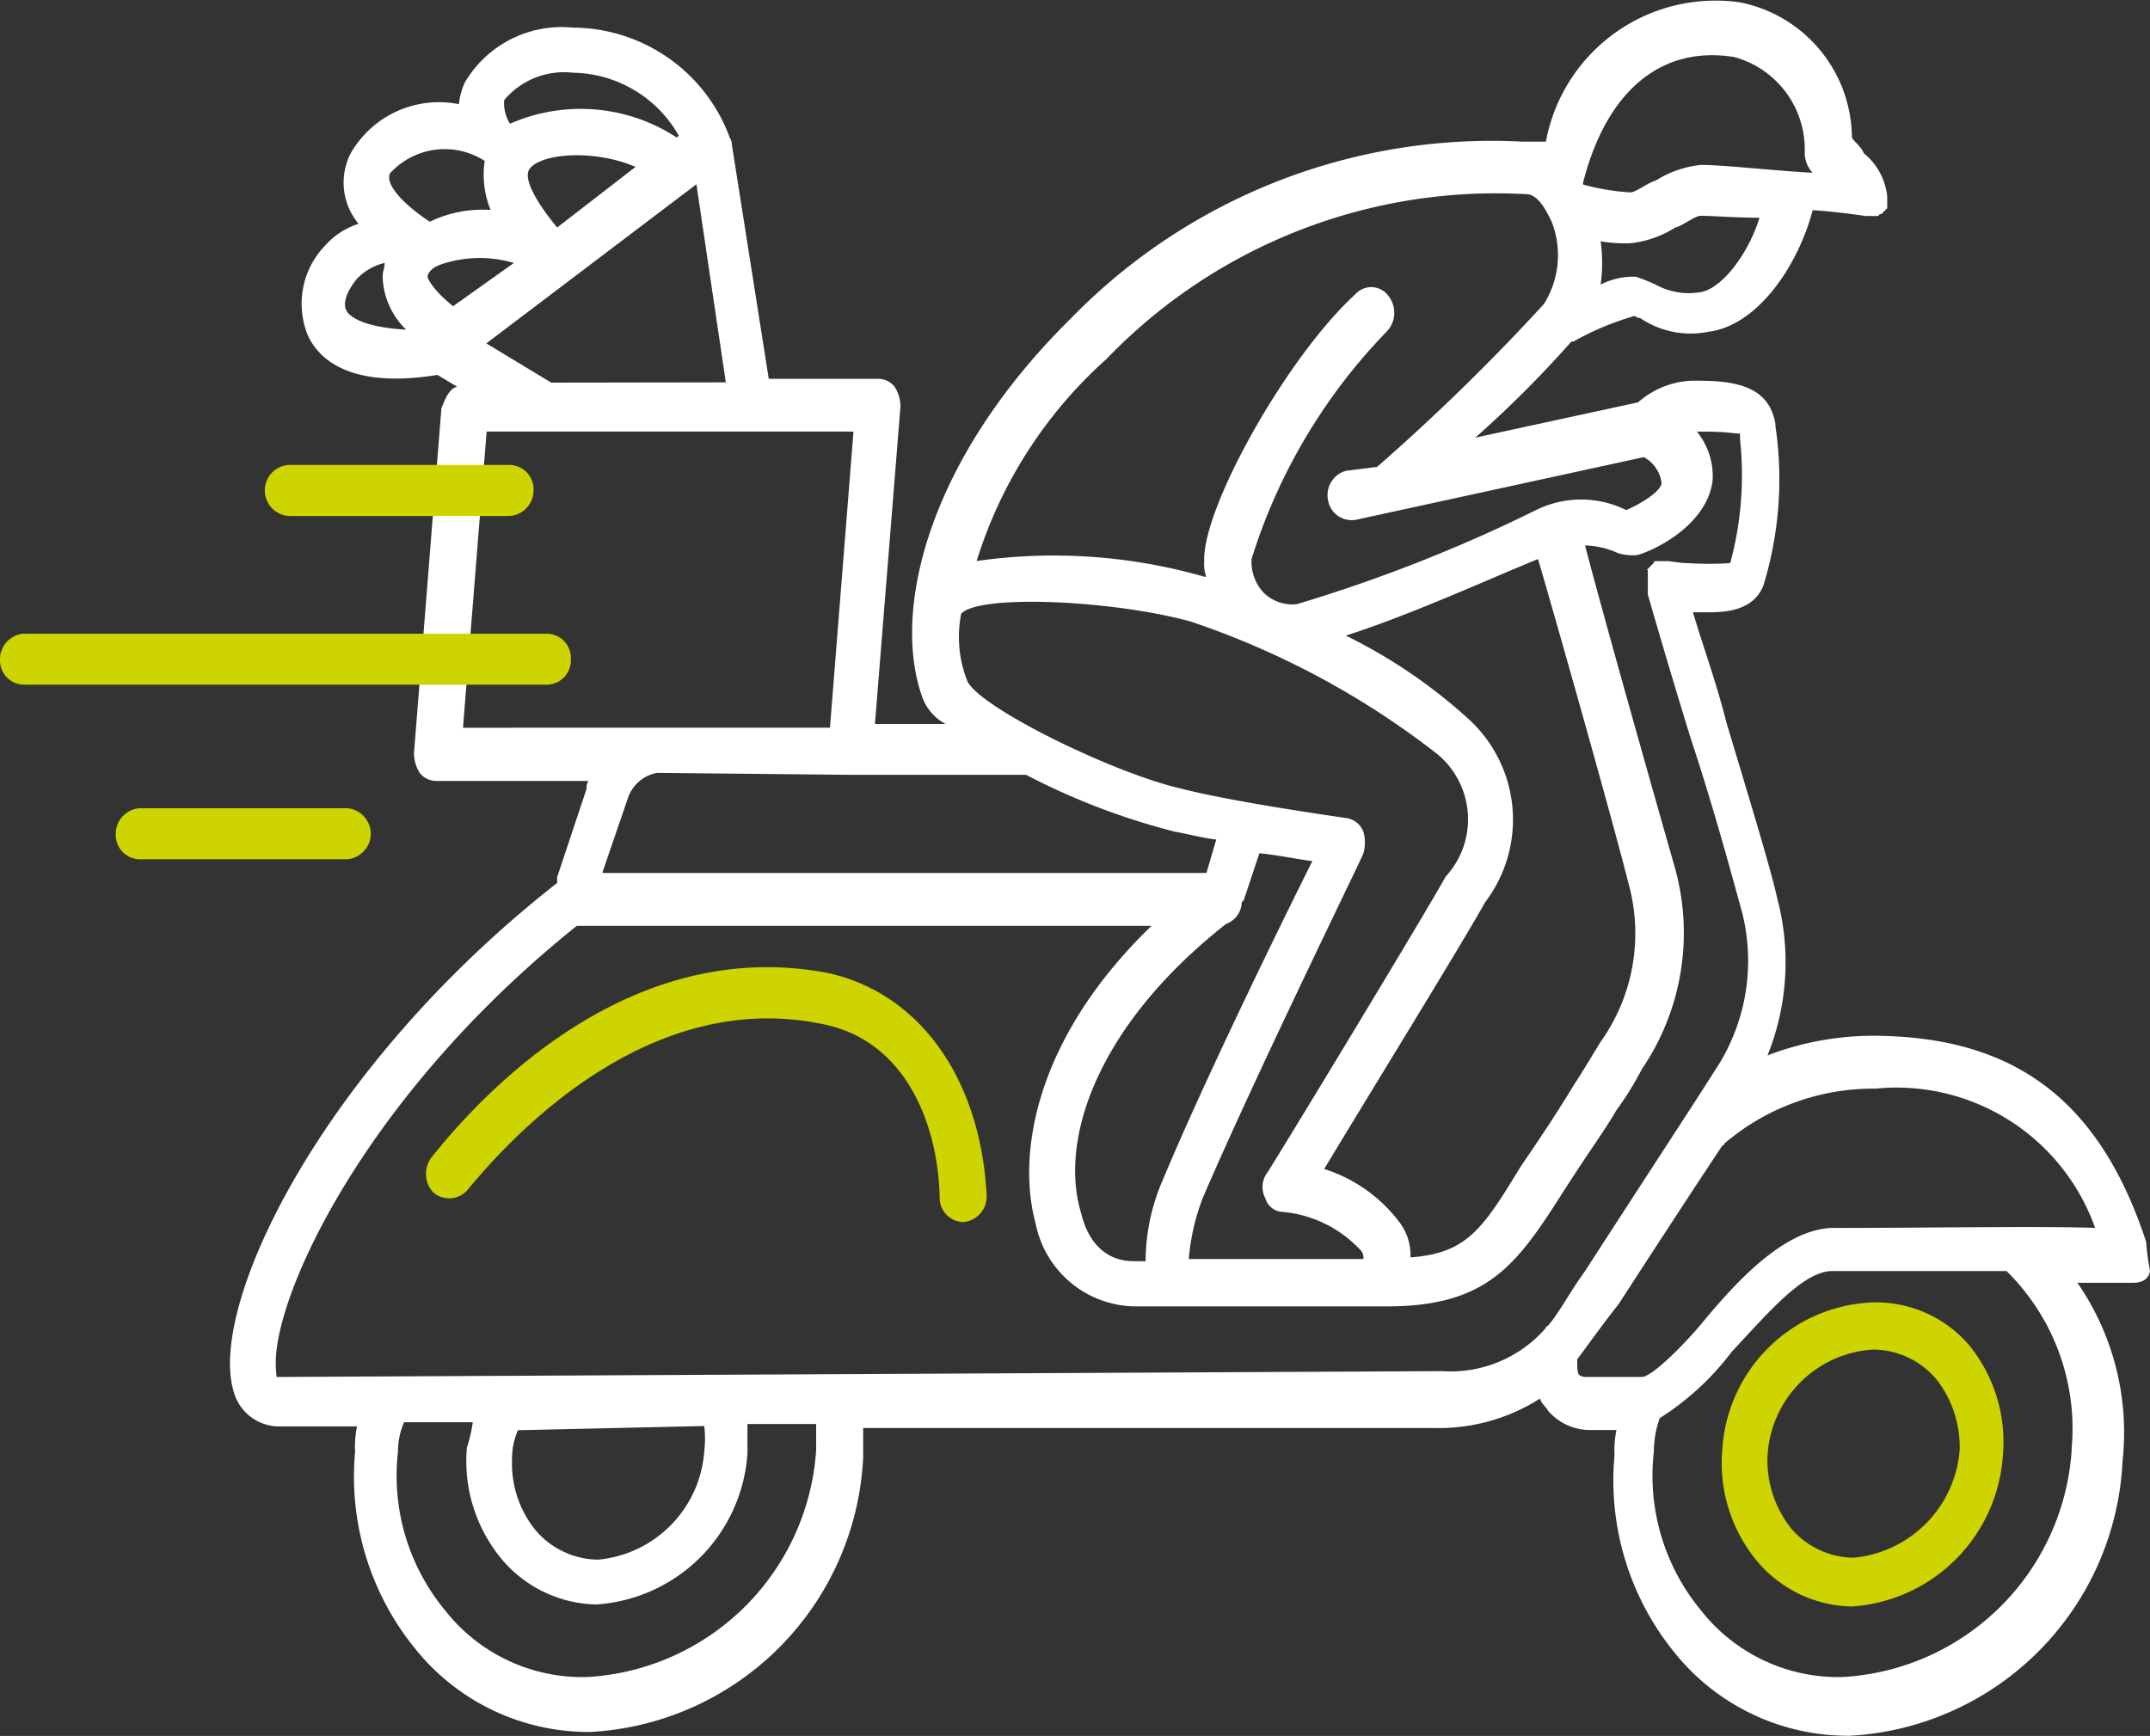 <svg xmlns="http://www.w3.org/2000/svg" width="39.764" height="32.112" viewBox="0 0 39.764 32.112"><rect x="0" y="0" width="39.764" height="32.112" fill="#333333" stroke="none"/><defs><style>.a{fill:#cdd400;}.b{fill:#fff;}</style></defs><path class="a" d="M18.545,60.111c-3.41-.653-6.059,1.814-7.329,3.41a.5.5,0,0,0,.036.653.451.451,0,0,0,.617-.036c1.161-1.415,3.592-3.7,6.567-3.084,1.524.29,2.141,1.814,2.177,3.193a.45.45,0,0,0,.435.472.475.475,0,0,0,.435-.472C21.375,62.034,20.214,60.474,18.545,60.111Z" transform="translate(-3.234 -42.112)"/><path class="a" d="M77.192,79.816a2.838,2.838,0,0,0,.617,2.032,2.344,2.344,0,0,0,1.778.871,3,3,0,0,0,2.794-2.794,2.838,2.838,0,0,0-.617-2.032,2.271,2.271,0,0,0-1.778-.8A2.9,2.9,0,0,0,77.192,79.816Zm2.794-1.85a1.54,1.54,0,0,1,1.161.544,2.026,2.026,0,0,1,.435,1.306,2.171,2.171,0,0,1-1.959,2,1.54,1.54,0,0,1-1.161-.544,2.026,2.026,0,0,1-.435-1.306A2.081,2.081,0,0,1,79.986,77.966Z" transform="translate(-45.338 -53.001)"/><path class="b" d="M36.56,33.66c-.871-2.649-2.467-3.809-5.079-3.809a5.493,5.493,0,0,0-1.923.363,4.609,4.609,0,0,0,.181-2.9c-.109-.508-.508-1.814-.943-3.265-.181-.726-.435-1.415-.617-2.032h.327c.435,0,.834-.109.98-.508a6.708,6.708,0,0,0,.218-2.939v-.036c-.109-.653-.653-.8-1.415-.8a1.59,1.59,0,0,0-1.125.4l-3.011.653a20.508,20.508,0,0,0,1.778-1.778h.036a5.358,5.358,0,0,1,1.125-.472c.036,0,.036.036.109.036a1.661,1.661,0,0,0,1.27.254c.871-.109,1.633-1.161,1.923-2.249.508.036.98.109.98.109h.218a.036.036,0,0,0,.036-.036h.036l.036-.036.036-.036.036-.036v-.218a1.186,1.186,0,0,0-.435-.8c-.036-.109-.181-.218-.218-.29a2.57,2.57,0,0,0-2.068-2.5,3.191,3.191,0,0,0-3.592,2.576h-.435a10.861,10.861,0,0,0-8.345,3.265c-2.721,2.685-3.3,5.478-2.757,7a.912.912,0,0,0,.435.508H13.05l.472-5.877a.7.7,0,0,0-.109-.363.394.394,0,0,0-.327-.145h-2L10.4,13.343c0-.036,0-.036-.036-.109a3.108,3.108,0,0,0-2.9-2.032,2.079,2.079,0,0,0-2,1.016,1.286,1.286,0,0,0-.109.4,1.882,1.882,0,0,0-2,.907,1.188,1.188,0,0,0,.145,1.306,1.4,1.4,0,0,0-.617.4A1.548,1.548,0,0,0,2.564,16.9c.218.472.834.98,2.395.726l.363.218c-.145.036-.218.218-.29.4l-.508,6.385a.7.7,0,0,0,.109.363.394.394,0,0,0,.327.145H7.753a.218.218,0,0,0-.036.145l-.544,1.633v.109c-4.354,3.41-6.458,7.8-5.986,9.4a.875.875,0,0,0,.8.653H3.471a1.917,1.917,0,0,0-.036.472A5.046,5.046,0,0,0,4.56,41.206,4.113,4.113,0,0,0,7.789,42.73a5.341,5.341,0,0,0,5.043-5.079v-.544H23.39a3.481,3.481,0,0,0,1.959-.544c.036.109.109.145.145.218a1.021,1.021,0,0,0,.762.363h.508a1.917,1.917,0,0,0-.036.472,5.046,5.046,0,0,0,1.125,3.664A4.113,4.113,0,0,0,31.081,42.8a5.341,5.341,0,0,0,5.043-5.079,4.872,4.872,0,0,0-.834-3.3h1.016c.145,0,.29-.036.327-.218a4.55,4.55,0,0,1-.073-.544ZM28.288,16.1a1.261,1.261,0,0,1-.8-.145,3.765,3.765,0,0,0-.363-.145,1.343,1.343,0,0,0-.653.145,2.94,2.94,0,0,0,0-.8,2.746,2.746,0,0,0,.544.036,1.921,1.921,0,0,0,.834-.29c.145-.036.363-.218.472-.218.218,0,.653.036,1.088.036C29.195,15.411,28.687,16.064,28.288,16.1Zm.653-4.354a1.77,1.77,0,0,1,1.306,1.741.546.546,0,0,0,.145.4c-.689-.036-1.633-.145-2.068-.145a1.921,1.921,0,0,0-.834.29c-.145.036-.363.218-.472.218a4.307,4.307,0,0,1-.871-.145v-.036C26.582,12.363,27.6,11.529,28.941,11.746Zm-11.61,5.587a9.993,9.993,0,0,1,7.8-3.048c.218.036.363.363.435.508a1.7,1.7,0,0,1-.145,1.524,39.217,39.217,0,0,1-3.084,3.011l-.58.073a.468.468,0,0,0-.327.544.444.444,0,0,0,.508.363l5.333-1.161a.639.639,0,0,1,.327.472c0,.145-.327.363-.653.508a1.879,1.879,0,0,0-1.669,0,28.374,28.374,0,0,1-4.426,1.741.767.767,0,0,1-.617-.218.853.853,0,0,1-.218-.617,10.54,10.54,0,0,1,2.5-4.209.5.5,0,0,0,.036-.653.393.393,0,0,0-.617-.036c-1.27,1.161-2.83,3.955-2.794,4.934a.707.707,0,0,0,.036.29h-.036a10.084,10.084,0,0,0-4.209-.29A8.3,8.3,0,0,1,17.331,17.334Zm2.213,10.449a.438.438,0,0,0,.29-.4l.036-.036.29-.871c.363.036.689.109.98.145-.617,1.234-2,4.063-2.757,5.877a3.782,3.782,0,0,0-.327,1.524h-.218c-.472,0-.834-.29-.98-.907C16.46,31.773,17.149,29.669,19.544,27.782Zm-.435,5.079c.98-2.286,2.975-6.349,2.975-6.385a.742.742,0,0,0,0-.4.4.4,0,0,0-.327-.254s-2.068-.29-3.048-.544c-1.27-.29-3.773-1.524-3.955-2a2.219,2.219,0,0,1-.109-1.234c.327-.363,2.794-.254,4.245.145a15.376,15.376,0,0,1,4.535,2.431,1.564,1.564,0,0,1,.181,2.286c-.508.907-3.265,5.442-3.3,5.478a.44.44,0,0,0-.036.472.348.348,0,0,0,.327.254,2.237,2.237,0,0,1,1.451.726.218.218,0,0,1,.036.145H18.855A4.013,4.013,0,0,1,19.109,32.862Zm3.846,1.088a1.014,1.014,0,0,0-.181-.617,2.794,2.794,0,0,0-1.415-1.016c.762-1.27,2.576-4.209,2.975-4.934a2.52,2.52,0,0,0-.327-3.41,9.752,9.752,0,0,0-2.249-1.524c1.161-.363,2.83-1.125,3.556-1.415.435,1.488,1.415,4.97,1.669,5.986a3.458,3.458,0,0,1-.508,2.939c-.181.29-.327.544-.472.762-.29.472-.472.762-1.016,1.56C24.3,33.406,24.006,33.878,22.954,33.95ZM7.063,17.769l-1.2-.726L9.748,14.1l.544,3.664Zm-.4-3.955c.218-.29,1.2-.363,1.959-.036L7.172,14.9C6.7,14.322,6.555,13.959,6.664,13.814Zm-.29,1.741-1.125.8c-.363-.29-.472-.508-.472-.544s.036-.145.218-.218A2.223,2.223,0,0,1,6.374,15.556Zm-.181-3.011a1.442,1.442,0,0,1,1.27-.508A2.291,2.291,0,0,1,9.422,13.2l-.036.036A3.246,3.246,0,0,0,6.3,12.98.71.71,0,0,1,6.193,12.544Zm-2.1,1.342a1.366,1.366,0,0,1,1.741-.218,1.709,1.709,0,0,0,.109.907,2.233,2.233,0,0,0-1.125.218C4.27,14.431,3.979,14.068,4.088,13.887Zm-.8,2.576c-.109-.145,0-.4.181-.617a1.034,1.034,0,0,1,.508-.29c0,.109-.036.145-.036.254a1.416,1.416,0,0,0,.435.98C3.725,16.753,3.4,16.608,3.29,16.463Zm2.576,2.213h6.785l-.435,5.478H5.431Zm6.712,6.349h3.265A12.724,12.724,0,0,0,18.6,26.077c.218.036.472.109.762.145l-.181.617H8.007l.472-1.379a.7.7,0,0,1,.544-.472Zm-.617,12.481a4.5,4.5,0,0,1-4.245,4.209A3.229,3.229,0,0,1,5.1,40.481a3.909,3.909,0,0,1-.871-2.939A1.325,1.325,0,0,1,4.342,37h1.27a2.864,2.864,0,0,1-.109.472A2.838,2.838,0,0,0,6.12,39.5a2.344,2.344,0,0,0,1.778.871,3,3,0,0,0,2.794-2.794v-.544h1.27ZM9.893,37.07a2.044,2.044,0,0,1,0,.472,2.171,2.171,0,0,1-1.959,2,1.54,1.54,0,0,1-1.161-.544,1.958,1.958,0,0,1-.435-1.306,1.325,1.325,0,0,1,.109-.544Zm-7.909-.907a2.046,2.046,0,0,1,0-.508c.181-1.488,1.887-4.9,5.551-7.837h10.63c-2.141,2.068-2.5,4.209-2.141,5.515a1.9,1.9,0,0,0,1.814,1.524h4.68c1.85,0,2.395-.762,3.229-2.068.508-.8.762-1.125,1.016-1.56a5.8,5.8,0,0,0,.472-.762,4.481,4.481,0,0,0,.617-3.7c-.29-1.016-1.27-4.463-1.669-5.986a1.555,1.555,0,0,1,.617.145,1,1,0,0,0,.327.036c.218-.036,1.306-.508,1.415-1.379a1.3,1.3,0,0,0-.29-.907h.181c.363,0,.508.036.617.036v.109a6.227,6.227,0,0,1-.181,2.286,5.86,5.86,0,0,1-.8,0c-.145,0-.29-.036-.363-.036h-.218a.036.036,0,0,0-.036.036l-.036.036-.036.036-.036.036c-.036.036,0,0,0,.036v.181h0v.254c.218.762.508,1.741.8,2.685.435,1.306.8,2.685.943,3.193a3.659,3.659,0,0,1-.508,2.939c-.508.8-1.342,2.068-2.395,3.7-.29.4-.472.762-.689,1.016a.036.036,0,0,0-.036.036,2.33,2.33,0,0,1-1.923.8Zm33.2,1.342a4.5,4.5,0,0,1-4.245,4.209,3.229,3.229,0,0,1-2.612-1.234,3.909,3.909,0,0,1-.871-2.939,1.843,1.843,0,0,1,.109-.617A5.046,5.046,0,0,0,28.9,35.692c.617-.653,1.306-1.488,1.85-1.488h3.229A4.088,4.088,0,0,1,35.181,37.506Zm-4.39-4.1c-.871,0-1.741.907-2.431,1.741-.327.4-.943,1.016-1.125,1.016H26.22a.218.218,0,0,1-.145-.036c-.036-.036-.036-.145-.036-.29.218-.29.472-.653.762-1.016.8-1.234,1.415-2.177,1.923-2.939a.036.036,0,0,0,.036-.036,4.241,4.241,0,0,1,2.794-1.016,3.9,3.9,0,0,1,4.063,2.576C34.564,33.37,32.569,33.406,30.791,33.406Z" transform="translate(3.132 -10.691)"/><g transform="translate(0 8.602)"><path class="a" d="M3.335,35.343h4.1a.475.475,0,0,0,.435-.472.45.45,0,0,0-.435-.472h-4.1a.473.473,0,0,0,0,.943Z" transform="translate(1.998 -34.4)"/><path class="a" d="M-.042,43.472A.45.45,0,0,0-.478,43h-9.687a.475.475,0,0,0-.435.472.45.45,0,0,0,.435.472H-.478A.45.45,0,0,0-.042,43.472Z" transform="translate(10.6 -39.88)"/><path class="a" d="M-.419,51.9H-4.265a.475.475,0,0,0-.435.472.45.45,0,0,0,.435.472H-.419a.475.475,0,0,0,.435-.472A.475.475,0,0,0-.419,51.9Z" transform="translate(6.841 -45.551)"/></g></svg>
